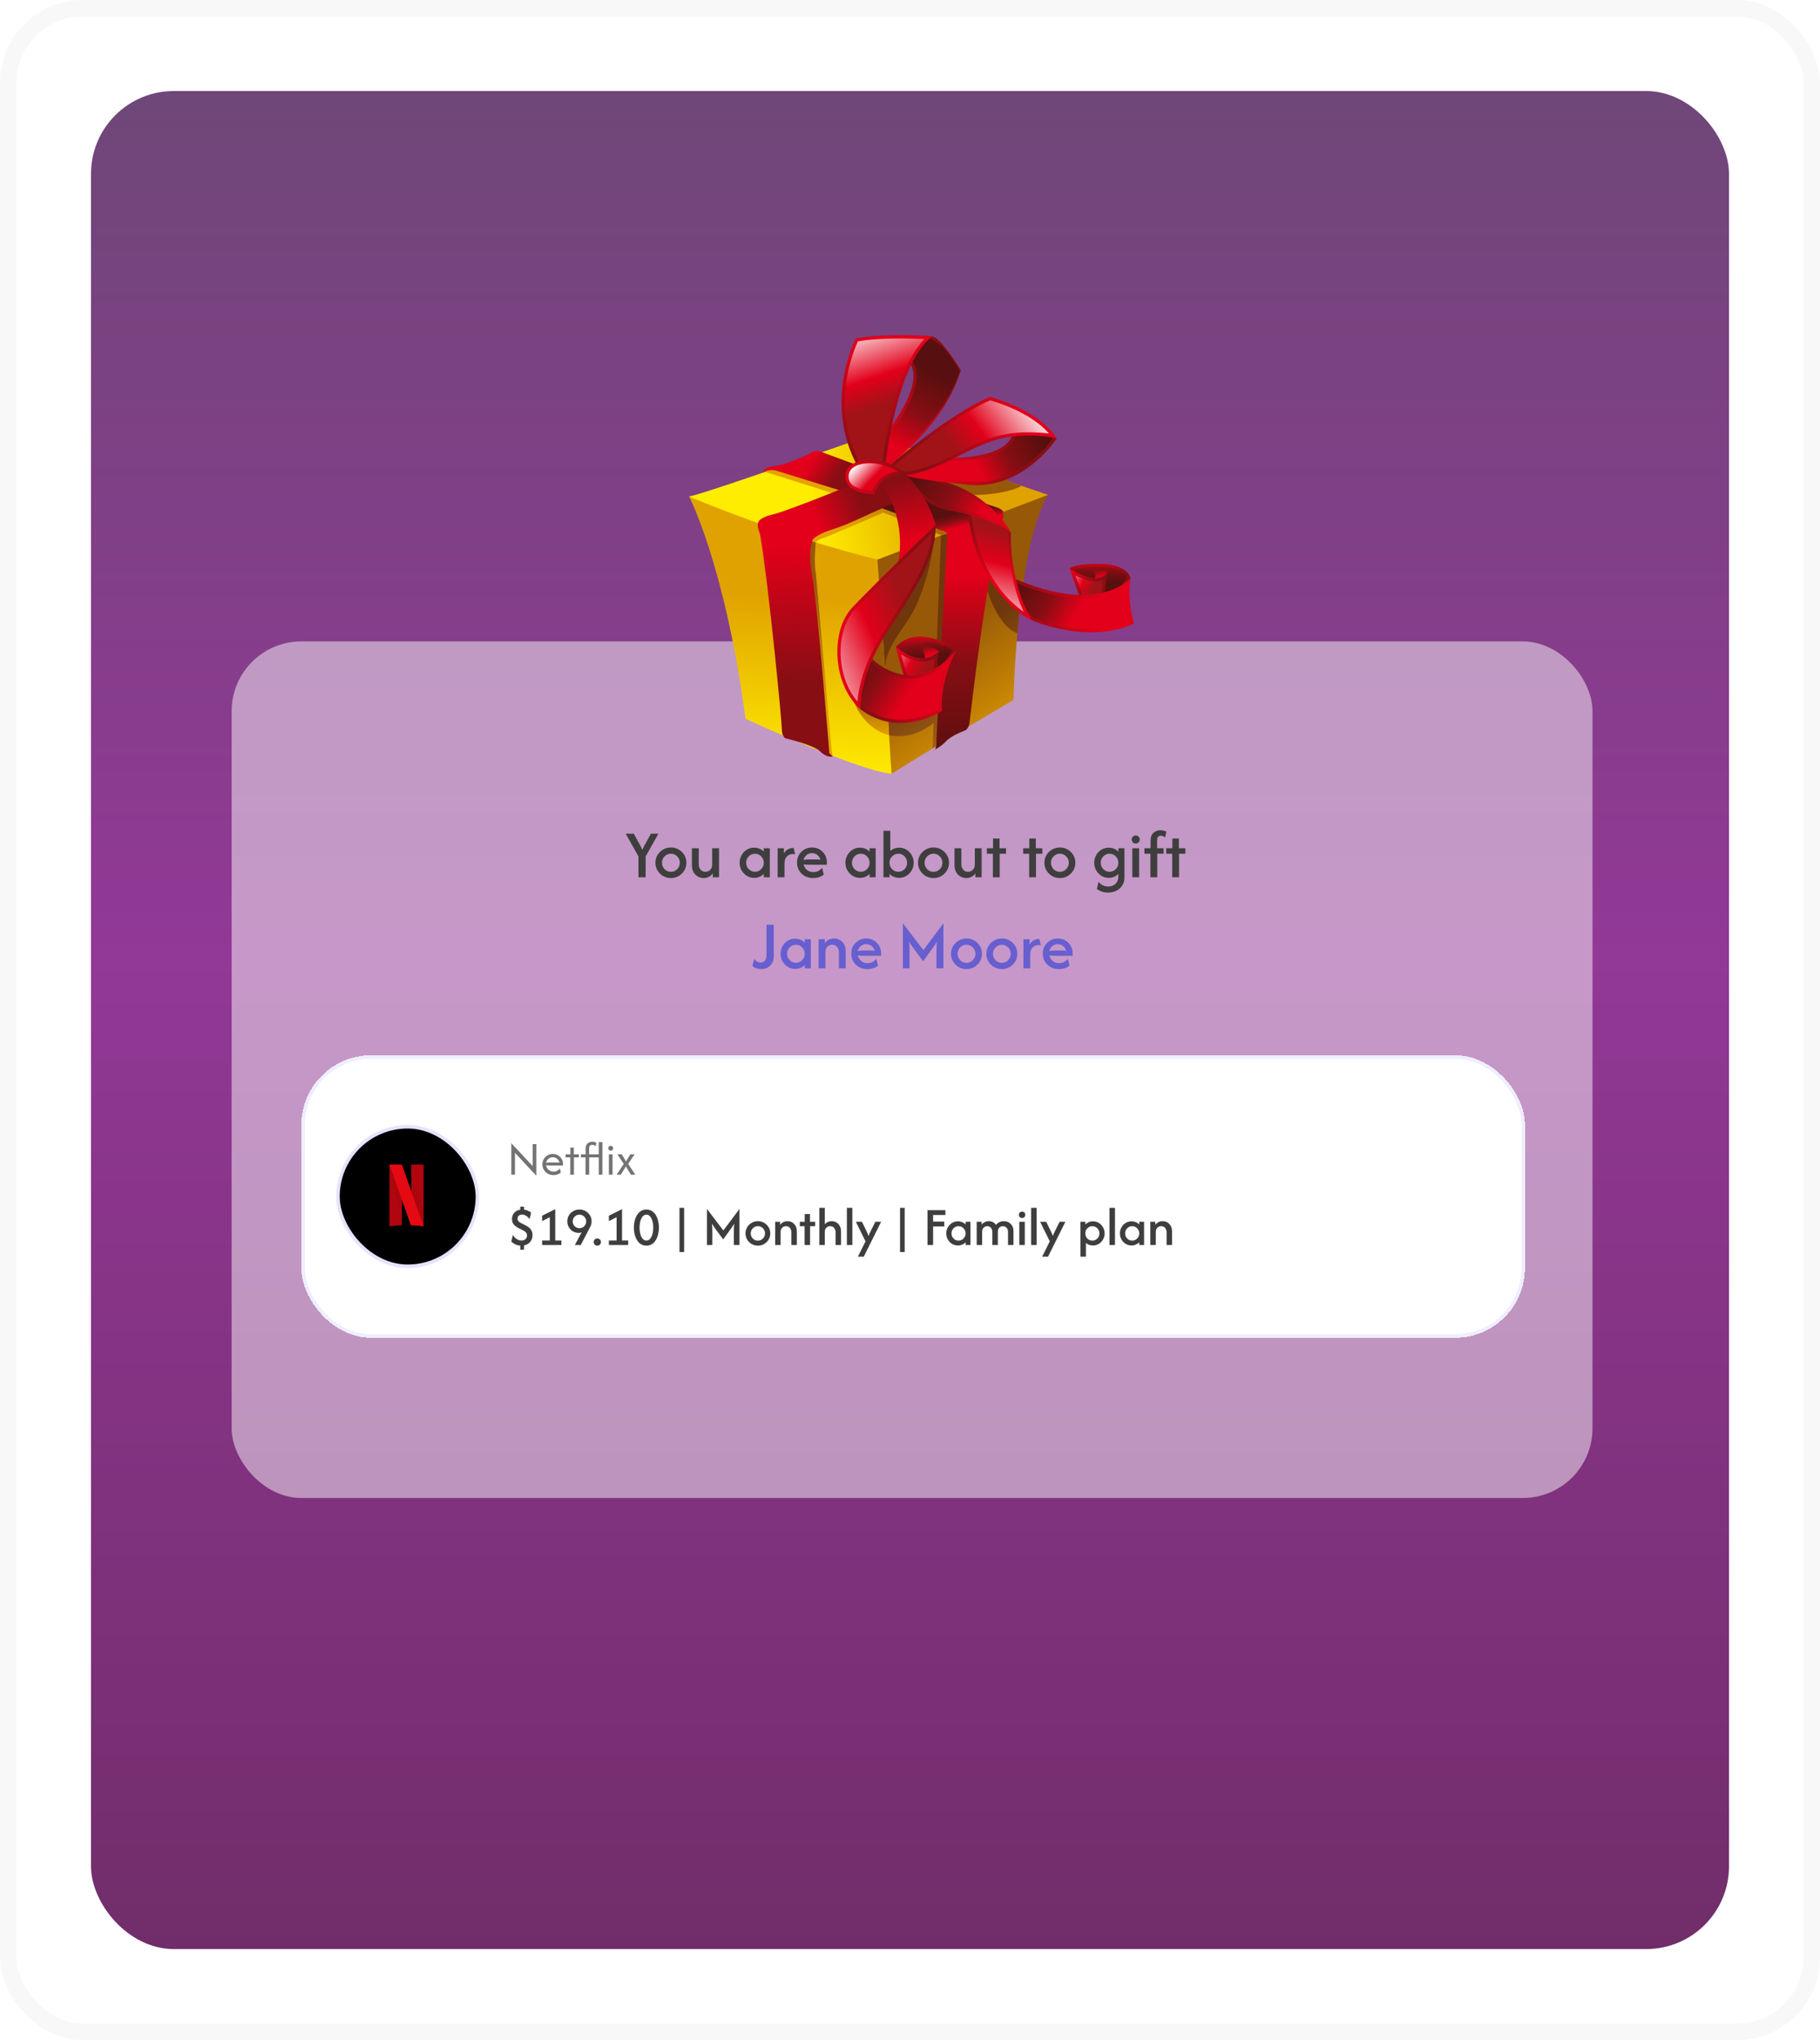 <svg width="440" height="493" viewBox="0 0 440 493" fill="none" xmlns="http://www.w3.org/2000/svg">
<rect x="2" y="2" width="436" height="489" rx="18" stroke="black" stroke-opacity="0.03" stroke-width="4"/>
<rect x="22" y="22" width="396" height="449" rx="20" fill="url(#paint0_linear_4186_13175)"/>
<rect x="56" y="155" width="329" height="207" rx="16.855" fill="white" fill-opacity="0.48"/>
<path d="M154.357 212V206.967L151.266 201.465H153.221L154.708 204.181C154.809 204.36 154.907 204.544 155 204.731C155.094 204.911 155.188 205.125 155.281 205.375C155.383 205.125 155.48 204.911 155.574 204.731C155.668 204.544 155.765 204.36 155.867 204.181L157.365 201.465H159.179L156.089 206.967V212H154.357ZM162.197 212.187C161.51 212.187 160.882 212.023 160.312 211.696C159.742 211.36 159.29 210.911 158.954 210.35C158.619 209.788 158.451 209.167 158.451 208.488C158.451 207.802 158.619 207.181 158.954 206.627C159.29 206.066 159.742 205.621 160.312 205.293C160.882 204.957 161.51 204.79 162.197 204.79C162.891 204.79 163.519 204.957 164.081 205.293C164.651 205.621 165.103 206.066 165.439 206.627C165.774 207.181 165.942 207.802 165.942 208.488C165.942 209.167 165.774 209.788 165.439 210.35C165.103 210.911 164.651 211.36 164.081 211.696C163.519 212.023 162.891 212.187 162.197 212.187ZM162.197 210.677C162.594 210.677 162.957 210.58 163.285 210.385C163.613 210.182 163.87 209.916 164.058 209.589C164.253 209.261 164.35 208.894 164.35 208.488C164.35 208.083 164.253 207.716 164.058 207.388C163.87 207.06 163.613 206.799 163.285 206.604C162.957 206.401 162.594 206.3 162.197 206.3C161.799 206.3 161.436 206.401 161.108 206.604C160.78 206.799 160.519 207.06 160.324 207.388C160.136 207.716 160.043 208.083 160.043 208.488C160.043 208.894 160.136 209.261 160.324 209.589C160.519 209.916 160.776 210.182 161.096 210.385C161.424 210.58 161.791 210.677 162.197 210.677ZM170.107 212.187C169.616 212.187 169.155 212.066 168.726 211.824C168.297 211.583 167.946 211.231 167.673 210.771C167.407 210.311 167.275 209.753 167.275 209.097V204.977H168.925V208.875C168.925 209.351 169.066 209.772 169.347 210.139C169.635 210.498 170.037 210.677 170.552 210.677C170.974 210.677 171.348 210.525 171.676 210.221C172.011 209.916 172.179 209.479 172.179 208.91V204.977H173.83V212H172.32V211.064C172.062 211.43 171.738 211.711 171.348 211.906C170.966 212.094 170.552 212.187 170.107 212.187ZM182.312 212.14C181.672 212.14 181.087 211.977 180.556 211.649C180.026 211.321 179.6 210.88 179.28 210.326C178.968 209.772 178.812 209.16 178.812 208.488C178.812 207.817 178.968 207.205 179.28 206.651C179.6 206.097 180.026 205.656 180.556 205.328C181.087 205 181.672 204.836 182.312 204.836C182.78 204.836 183.213 204.922 183.611 205.094C184.017 205.258 184.364 205.492 184.653 205.796V204.977H186.116V212H184.653V211.181C184.364 211.477 184.017 211.711 183.611 211.883C183.213 212.055 182.78 212.14 182.312 212.14ZM182.523 210.666C182.913 210.666 183.268 210.568 183.588 210.373C183.916 210.178 184.173 209.916 184.361 209.589C184.556 209.261 184.653 208.894 184.653 208.488C184.653 208.09 184.556 207.728 184.361 207.4C184.173 207.064 183.92 206.799 183.6 206.604C183.28 206.409 182.921 206.311 182.523 206.311C182.133 206.311 181.774 206.409 181.446 206.604C181.126 206.799 180.868 207.06 180.673 207.388C180.486 207.716 180.392 208.083 180.392 208.488C180.392 208.886 180.486 209.253 180.673 209.589C180.868 209.916 181.126 210.178 181.446 210.373C181.766 210.568 182.125 210.666 182.523 210.666ZM188.007 212V204.977H189.505V206.218C189.755 205.812 190.075 205.492 190.465 205.258C190.855 205.024 191.32 204.907 191.858 204.907L192.233 206.44C192.084 206.393 191.917 206.37 191.729 206.37C191.105 206.37 190.602 206.569 190.219 206.967C189.845 207.365 189.657 207.934 189.657 208.676V212H188.007ZM196.598 212.187C195.841 212.187 195.166 212.023 194.573 211.696C193.98 211.368 193.515 210.919 193.18 210.35C192.852 209.78 192.688 209.136 192.688 208.418C192.688 207.732 192.848 207.115 193.168 206.569C193.496 206.023 193.933 205.589 194.479 205.27C195.033 204.95 195.642 204.79 196.305 204.79C196.976 204.79 197.581 204.946 198.12 205.258C198.666 205.57 199.099 205.995 199.419 206.534C199.739 207.064 199.899 207.669 199.899 208.348V208.968H195.462C195.267 208.968 195.072 208.961 194.877 208.945C194.682 208.922 194.487 208.894 194.292 208.863C194.386 209.401 194.643 209.85 195.064 210.209C195.494 210.568 196.016 210.748 196.633 210.748C197.078 210.748 197.484 210.654 197.85 210.467C198.217 210.272 198.517 210.022 198.752 209.718L199.15 211.356C198.806 211.629 198.416 211.836 197.979 211.977C197.542 212.117 197.082 212.187 196.598 212.187ZM194.257 207.81C194.663 207.732 195.064 207.693 195.462 207.693H197.242C197.437 207.693 197.624 207.7 197.803 207.716C197.991 207.732 198.17 207.751 198.342 207.774C198.225 207.298 197.979 206.912 197.604 206.616C197.238 206.311 196.801 206.159 196.294 206.159C195.802 206.159 195.369 206.315 194.994 206.627C194.62 206.939 194.374 207.334 194.257 207.81ZM207.891 212.14C207.252 212.14 206.666 211.977 206.136 211.649C205.605 211.321 205.18 210.88 204.86 210.326C204.548 209.772 204.392 209.16 204.392 208.488C204.392 207.817 204.548 207.205 204.86 206.651C205.18 206.097 205.605 205.656 206.136 205.328C206.666 205 207.252 204.836 207.891 204.836C208.36 204.836 208.793 204.922 209.191 205.094C209.596 205.258 209.944 205.492 210.232 205.796V204.977H211.696V212H210.232V211.181C209.944 211.477 209.596 211.711 209.191 211.883C208.793 212.055 208.36 212.14 207.891 212.14ZM208.102 210.666C208.492 210.666 208.847 210.568 209.167 210.373C209.495 210.178 209.753 209.916 209.94 209.589C210.135 209.261 210.232 208.894 210.232 208.488C210.232 208.09 210.135 207.728 209.94 207.4C209.753 207.064 209.499 206.799 209.179 206.604C208.859 206.409 208.5 206.311 208.102 206.311C207.712 206.311 207.353 206.409 207.025 206.604C206.705 206.799 206.448 207.06 206.253 207.388C206.065 207.716 205.972 208.083 205.972 208.488C205.972 208.886 206.065 209.253 206.253 209.589C206.448 209.916 206.705 210.178 207.025 210.373C207.345 210.568 207.704 210.666 208.102 210.666ZM217.379 212.14C216.918 212.14 216.489 212.059 216.091 211.895C215.693 211.723 215.346 211.489 215.049 211.192V212H213.586V200.763H215.237V205.609C215.526 205.367 215.849 205.18 216.208 205.047C216.575 204.907 216.965 204.836 217.379 204.836C218.027 204.836 218.616 205 219.146 205.328C219.677 205.656 220.098 206.097 220.41 206.651C220.73 207.205 220.89 207.817 220.89 208.488C220.89 209.16 220.73 209.772 220.41 210.326C220.098 210.88 219.677 211.321 219.146 211.649C218.616 211.977 218.027 212.14 217.379 212.14ZM217.18 210.666C217.57 210.666 217.925 210.568 218.245 210.373C218.573 210.178 218.83 209.916 219.018 209.589C219.213 209.261 219.31 208.894 219.31 208.488C219.31 208.09 219.213 207.728 219.018 207.4C218.83 207.064 218.577 206.799 218.257 206.604C217.937 206.409 217.578 206.311 217.18 206.311C216.79 206.311 216.431 206.409 216.103 206.604C215.783 206.799 215.526 207.06 215.33 207.388C215.143 207.716 215.049 208.083 215.049 208.488C215.049 208.886 215.143 209.253 215.33 209.589C215.526 209.916 215.783 210.178 216.103 210.373C216.423 210.568 216.782 210.666 217.18 210.666ZM225.684 212.187C224.997 212.187 224.369 212.023 223.799 211.696C223.23 211.36 222.777 210.911 222.442 210.35C222.106 209.788 221.938 209.167 221.938 208.488C221.938 207.802 222.106 207.181 222.442 206.627C222.777 206.066 223.23 205.621 223.799 205.293C224.369 204.957 224.997 204.79 225.684 204.79C226.378 204.79 227.007 204.957 227.568 205.293C228.138 205.621 228.591 206.066 228.926 206.627C229.262 207.181 229.43 207.802 229.43 208.488C229.43 209.167 229.262 209.788 228.926 210.35C228.591 210.911 228.138 211.36 227.568 211.696C227.007 212.023 226.378 212.187 225.684 212.187ZM225.684 210.677C226.082 210.677 226.445 210.58 226.773 210.385C227.1 210.182 227.358 209.916 227.545 209.589C227.74 209.261 227.838 208.894 227.838 208.488C227.838 208.083 227.74 207.716 227.545 207.388C227.358 207.06 227.1 206.799 226.773 206.604C226.445 206.401 226.082 206.3 225.684 206.3C225.286 206.3 224.923 206.401 224.595 206.604C224.268 206.799 224.006 207.06 223.811 207.388C223.624 207.716 223.53 208.083 223.53 208.488C223.53 208.894 223.624 209.261 223.811 209.589C224.006 209.916 224.264 210.182 224.584 210.385C224.911 210.58 225.278 210.677 225.684 210.677ZM233.595 212.187C233.103 212.187 232.643 212.066 232.214 211.824C231.784 211.583 231.433 211.231 231.16 210.771C230.895 210.311 230.762 209.753 230.762 209.097V204.977H232.413V208.875C232.413 209.351 232.553 209.772 232.834 210.139C233.123 210.498 233.525 210.677 234.04 210.677C234.461 210.677 234.836 210.525 235.163 210.221C235.499 209.916 235.667 209.479 235.667 208.91V204.977H237.317V212H235.807V211.064C235.55 211.43 235.226 211.711 234.836 211.906C234.453 212.094 234.04 212.187 233.595 212.187ZM240.034 212V206.311H238.583V204.977H240.07V202.636H241.65V204.977H243.218V206.311H241.685V212H240.034ZM248.808 212V206.311H247.356V204.977H248.843V202.636H250.423V204.977H251.992V206.311H250.458V212H248.808ZM256.234 212.187C255.548 212.187 254.919 212.023 254.35 211.696C253.78 211.36 253.328 210.911 252.992 210.35C252.656 209.788 252.489 209.167 252.489 208.488C252.489 207.802 252.656 207.181 252.992 206.627C253.328 206.066 253.78 205.621 254.35 205.293C254.919 204.957 255.548 204.79 256.234 204.79C256.929 204.79 257.557 204.957 258.119 205.293C258.688 205.621 259.141 206.066 259.477 206.627C259.812 207.181 259.98 207.802 259.98 208.488C259.98 209.167 259.812 209.788 259.477 210.35C259.141 210.911 258.688 211.36 258.119 211.696C257.557 212.023 256.929 212.187 256.234 212.187ZM256.234 210.677C256.632 210.677 256.995 210.58 257.323 210.385C257.651 210.182 257.908 209.916 258.095 209.589C258.291 209.261 258.388 208.894 258.388 208.488C258.388 208.083 258.291 207.716 258.095 207.388C257.908 207.06 257.651 206.799 257.323 206.604C256.995 206.401 256.632 206.3 256.234 206.3C255.836 206.3 255.473 206.401 255.146 206.604C254.818 206.799 254.557 207.06 254.361 207.388C254.174 207.716 254.081 208.083 254.081 208.488C254.081 208.894 254.174 209.261 254.361 209.589C254.557 209.916 254.814 210.182 255.134 210.385C255.462 210.58 255.829 210.677 256.234 210.677ZM267.909 215.699C267.37 215.699 266.867 215.621 266.399 215.465C265.931 215.309 265.521 215.094 265.17 214.821L265.591 213.089C265.833 213.424 266.153 213.697 266.551 213.908C266.949 214.126 267.401 214.236 267.909 214.236C268.658 214.236 269.255 214.013 269.7 213.568C270.144 213.131 270.367 212.562 270.367 211.86V211.192C270.078 211.489 269.735 211.723 269.337 211.895C268.939 212.059 268.506 212.14 268.037 212.14C267.398 212.14 266.812 211.977 266.282 211.649C265.751 211.321 265.326 210.88 265.006 210.326C264.694 209.772 264.538 209.16 264.538 208.488C264.538 207.817 264.694 207.205 265.006 206.651C265.326 206.097 265.751 205.656 266.282 205.328C266.812 205 267.398 204.836 268.037 204.836C268.506 204.836 268.939 204.922 269.337 205.094C269.743 205.258 270.09 205.492 270.378 205.796V204.977H271.842V212.047C271.842 212.812 271.658 213.467 271.291 214.013C270.933 214.56 270.453 214.977 269.852 215.266C269.251 215.554 268.603 215.699 267.909 215.699ZM268.248 210.666C268.638 210.666 268.993 210.568 269.313 210.373C269.641 210.178 269.899 209.916 270.086 209.589C270.281 209.261 270.378 208.894 270.378 208.488C270.378 208.09 270.281 207.728 270.086 207.4C269.899 207.064 269.645 206.799 269.325 206.604C269.005 206.409 268.646 206.311 268.248 206.311C267.858 206.311 267.499 206.409 267.171 206.604C266.851 206.799 266.594 207.06 266.399 207.388C266.211 207.716 266.118 208.083 266.118 208.488C266.118 208.886 266.211 209.253 266.399 209.589C266.594 209.916 266.851 210.178 267.171 210.373C267.491 210.568 267.85 210.666 268.248 210.666ZM273.744 212V204.977H275.395V212H273.744ZM274.575 203.842C274.302 203.842 274.072 203.748 273.885 203.561C273.697 203.366 273.604 203.135 273.604 202.87C273.604 202.589 273.697 202.359 273.885 202.179C274.08 201.992 274.31 201.898 274.575 201.898C274.856 201.898 275.086 201.992 275.266 202.179C275.453 202.367 275.547 202.597 275.547 202.87C275.547 203.143 275.453 203.373 275.266 203.561C275.078 203.748 274.848 203.842 274.575 203.842ZM278.124 212V206.311H276.672V204.977H278.159V203.081C278.159 202.277 278.393 201.668 278.861 201.255C279.329 200.833 279.899 200.623 280.57 200.623C280.82 200.623 281.065 200.654 281.307 200.716C281.557 200.771 281.783 200.861 281.986 200.985L281.635 202.425C281.362 202.105 281.038 201.945 280.664 201.945C280.437 201.945 280.227 202.023 280.032 202.179C279.836 202.335 279.739 202.632 279.739 203.069V204.977H281.307V206.311H279.774V212H278.124ZM283.391 212V206.311H281.939V204.977H283.426V202.636H285.006V204.977H286.575V206.311H285.041V212H283.391Z" fill="#3E3E3E"/>
<path d="M184.021 234.187C183.631 234.187 183.245 234.125 182.862 234C182.48 233.883 182.156 233.688 181.891 233.415L182.359 231.729C182.531 231.995 182.745 232.209 183.003 232.373C183.268 232.529 183.565 232.607 183.892 232.607C184.283 232.607 184.614 232.474 184.887 232.209C185.168 231.944 185.309 231.487 185.309 230.84V223.465H187.065V230.968C187.065 231.71 186.92 232.318 186.631 232.794C186.351 233.27 185.976 233.622 185.508 233.848C185.047 234.074 184.552 234.187 184.021 234.187ZM192.213 234.14C191.573 234.14 190.988 233.977 190.457 233.649C189.927 233.321 189.501 232.88 189.181 232.326C188.869 231.772 188.713 231.16 188.713 230.488C188.713 229.817 188.869 229.205 189.181 228.651C189.501 228.097 189.927 227.656 190.457 227.328C190.988 227 191.573 226.836 192.213 226.836C192.681 226.836 193.114 226.922 193.512 227.094C193.918 227.258 194.265 227.492 194.554 227.796V226.977H196.017V234H194.554V233.181C194.265 233.477 193.918 233.711 193.512 233.883C193.114 234.055 192.681 234.14 192.213 234.14ZM192.424 232.666C192.814 232.666 193.169 232.568 193.489 232.373C193.817 232.178 194.074 231.916 194.261 231.589C194.456 231.261 194.554 230.894 194.554 230.488C194.554 230.09 194.456 229.728 194.261 229.4C194.074 229.064 193.821 228.799 193.501 228.604C193.181 228.409 192.822 228.311 192.424 228.311C192.034 228.311 191.675 228.409 191.347 228.604C191.027 228.799 190.769 229.06 190.574 229.388C190.387 229.716 190.293 230.083 190.293 230.488C190.293 230.886 190.387 231.253 190.574 231.589C190.769 231.916 191.027 232.178 191.347 232.373C191.667 232.568 192.026 232.666 192.424 232.666ZM197.908 234V226.977H199.406V227.925C199.664 227.558 199.984 227.277 200.366 227.082C200.756 226.887 201.178 226.79 201.63 226.79C202.13 226.79 202.594 226.911 203.023 227.153C203.452 227.394 203.799 227.746 204.065 228.206C204.33 228.666 204.463 229.224 204.463 229.88V234H202.812V230.102C202.812 229.634 202.668 229.217 202.379 228.85C202.098 228.483 201.7 228.3 201.185 228.3C200.764 228.3 200.385 228.448 200.05 228.744C199.722 229.041 199.558 229.482 199.558 230.067V234H197.908ZM209.708 234.187C208.952 234.187 208.277 234.023 207.684 233.696C207.09 233.368 206.626 232.919 206.291 232.35C205.963 231.78 205.799 231.136 205.799 230.418C205.799 229.732 205.959 229.115 206.279 228.569C206.607 228.023 207.044 227.589 207.59 227.27C208.144 226.95 208.753 226.79 209.416 226.79C210.087 226.79 210.692 226.946 211.23 227.258C211.776 227.57 212.209 227.995 212.529 228.534C212.849 229.064 213.009 229.669 213.009 230.348V230.968H208.573C208.378 230.968 208.183 230.961 207.988 230.945C207.793 230.922 207.598 230.894 207.403 230.863C207.496 231.401 207.754 231.85 208.175 232.209C208.604 232.568 209.127 232.748 209.744 232.748C210.188 232.748 210.594 232.654 210.961 232.467C211.328 232.272 211.628 232.022 211.862 231.718L212.26 233.356C211.917 233.629 211.527 233.836 211.09 233.977C210.653 234.117 210.192 234.187 209.708 234.187ZM207.367 229.81C207.773 229.732 208.175 229.693 208.573 229.693H210.352C210.547 229.693 210.735 229.7 210.914 229.716C211.101 229.732 211.281 229.751 211.453 229.774C211.335 229.298 211.09 228.912 210.715 228.616C210.348 228.311 209.911 228.159 209.404 228.159C208.913 228.159 208.479 228.315 208.105 228.627C207.73 228.939 207.485 229.334 207.367 229.81ZM218.275 234V223.114L223.226 229.599L228.084 223.114V234H226.398V230.055C226.398 229.728 226.402 229.361 226.41 228.955C226.418 228.549 226.449 228.089 226.504 227.574C226.262 227.987 226.027 228.35 225.801 228.662C225.575 228.975 225.368 229.259 225.181 229.517L223.179 232.291L221.119 229.517C220.932 229.267 220.721 228.979 220.487 228.651C220.253 228.323 220.019 227.956 219.785 227.55C219.839 228.081 219.871 228.549 219.878 228.955C219.886 229.353 219.89 229.72 219.89 230.055V234H218.275ZM233.659 234.187C232.972 234.187 232.344 234.023 231.774 233.696C231.205 233.36 230.752 232.911 230.417 232.35C230.081 231.788 229.913 231.167 229.913 230.488C229.913 229.802 230.081 229.181 230.417 228.627C230.752 228.066 231.205 227.621 231.774 227.293C232.344 226.957 232.972 226.79 233.659 226.79C234.353 226.79 234.982 226.957 235.544 227.293C236.113 227.621 236.566 228.066 236.901 228.627C237.237 229.181 237.405 229.802 237.405 230.488C237.405 231.167 237.237 231.788 236.901 232.35C236.566 232.911 236.113 233.36 235.544 233.696C234.982 234.023 234.353 234.187 233.659 234.187ZM233.659 232.677C234.057 232.677 234.42 232.58 234.748 232.385C235.075 232.182 235.333 231.916 235.52 231.589C235.715 231.261 235.813 230.894 235.813 230.488C235.813 230.083 235.715 229.716 235.52 229.388C235.333 229.06 235.075 228.799 234.748 228.604C234.42 228.401 234.057 228.3 233.659 228.3C233.261 228.3 232.898 228.401 232.57 228.604C232.243 228.799 231.981 229.06 231.786 229.388C231.599 229.716 231.505 230.083 231.505 230.488C231.505 230.894 231.599 231.261 231.786 231.589C231.981 231.916 232.239 232.182 232.559 232.385C232.886 232.58 233.253 232.677 233.659 232.677ZM242.202 234.187C241.515 234.187 240.887 234.023 240.317 233.696C239.748 233.36 239.295 232.911 238.96 232.35C238.624 231.788 238.456 231.167 238.456 230.488C238.456 229.802 238.624 229.181 238.96 228.627C239.295 228.066 239.748 227.621 240.317 227.293C240.887 226.957 241.515 226.79 242.202 226.79C242.896 226.79 243.525 226.957 244.086 227.293C244.656 227.621 245.109 228.066 245.444 228.627C245.78 229.181 245.948 229.802 245.948 230.488C245.948 231.167 245.78 231.788 245.444 232.35C245.109 232.911 244.656 233.36 244.086 233.696C243.525 234.023 242.896 234.187 242.202 234.187ZM242.202 232.677C242.6 232.677 242.963 232.58 243.29 232.385C243.618 232.182 243.876 231.916 244.063 231.589C244.258 231.261 244.356 230.894 244.356 230.488C244.356 230.083 244.258 229.716 244.063 229.388C243.876 229.06 243.618 228.799 243.29 228.604C242.963 228.401 242.6 228.3 242.202 228.3C241.804 228.3 241.441 228.401 241.113 228.604C240.786 228.799 240.524 229.06 240.329 229.388C240.142 229.716 240.048 230.083 240.048 230.488C240.048 230.894 240.142 231.261 240.329 231.589C240.524 231.916 240.782 232.182 241.102 232.385C241.429 232.58 241.796 232.677 242.202 232.677ZM247.421 234V226.977H248.919V228.218C249.169 227.812 249.488 227.492 249.879 227.258C250.269 227.024 250.733 226.907 251.272 226.907L251.646 228.44C251.498 228.393 251.33 228.37 251.143 228.37C250.519 228.37 250.015 228.569 249.633 228.967C249.258 229.365 249.071 229.934 249.071 230.676V234H247.421ZM256.011 234.187C255.254 234.187 254.579 234.023 253.986 233.696C253.393 233.368 252.929 232.919 252.593 232.35C252.266 231.78 252.102 231.136 252.102 230.418C252.102 229.732 252.262 229.115 252.582 228.569C252.91 228.023 253.347 227.589 253.893 227.27C254.447 226.95 255.055 226.79 255.719 226.79C256.39 226.79 256.995 226.946 257.533 227.258C258.079 227.57 258.512 227.995 258.832 228.534C259.152 229.064 259.312 229.669 259.312 230.348V230.968H254.876C254.681 230.968 254.486 230.961 254.291 230.945C254.096 230.922 253.901 230.894 253.705 230.863C253.799 231.401 254.057 231.85 254.478 232.209C254.907 232.568 255.43 232.748 256.046 232.748C256.491 232.748 256.897 232.654 257.264 232.467C257.631 232.272 257.931 232.022 258.165 231.718L258.563 233.356C258.22 233.629 257.83 233.836 257.393 233.977C256.956 234.117 256.495 234.187 256.011 234.187ZM253.67 229.81C254.076 229.732 254.478 229.693 254.876 229.693H256.655C256.85 229.693 257.038 229.7 257.217 229.716C257.404 229.732 257.584 229.751 257.755 229.774C257.638 229.298 257.393 228.912 257.018 228.616C256.651 228.311 256.214 228.159 255.707 228.159C255.215 228.159 254.782 228.315 254.408 228.627C254.033 228.939 253.787 229.334 253.67 229.81Z" fill="#675ED0"/>
<g filter="url(#filter0_d_4186_13175)">
<rect x="72.856" y="255.013" width="295.812" height="68.264" rx="16.855" fill="white" shape-rendering="crispEdges"/>
<rect x="73.277" y="255.434" width="294.969" height="67.421" rx="16.434" stroke="#EFEEFF" stroke-width="0.843" shape-rendering="crispEdges"/>
<rect x="81.705" y="272.29" width="33.711" height="33.711" rx="16.855" fill="black"/>
<rect x="81.705" y="272.29" width="33.711" height="33.711" rx="16.855" stroke="#E5E3FF" stroke-width="0.843"/>
<g clip-path="url(#clip0_4186_13175)">
<path d="M99.454 281.445L99.448 284.728L99.442 288.012L99.172 287.25L99.172 287.248L98.823 294.558C99.166 295.527 99.35 296.045 99.352 296.047C99.354 296.049 99.55 296.061 99.786 296.073C100.502 296.109 101.39 296.185 102.063 296.268C102.219 296.288 102.353 296.298 102.361 296.29C102.369 296.283 102.374 292.94 102.371 288.861L102.366 281.445H99.454ZM94.186 281.435V288.859C94.186 292.942 94.191 296.287 94.195 296.291C94.2 296.296 94.453 296.272 94.757 296.238C95.061 296.204 95.482 296.162 95.692 296.144C96.013 296.117 96.973 296.055 97.084 296.055C97.116 296.054 97.118 295.888 97.123 292.91L97.128 289.766L97.36 290.423L97.442 290.655L97.791 283.347L97.671 283.008C97.492 282.502 97.313 281.995 97.134 281.489L97.114 281.435H94.186Z" fill="#B1060F"/>
<path d="M94.186 281.435V285.602L97.122 293.389C97.122 293.211 97.123 293.114 97.123 292.91L97.128 289.766L97.36 290.423C98.653 294.081 99.348 296.043 99.352 296.047C99.354 296.049 99.55 296.061 99.786 296.073C100.502 296.109 101.39 296.185 102.063 296.268C102.219 296.288 102.353 296.298 102.361 296.29C102.367 296.285 102.37 294.646 102.371 292.334L99.449 283.933L99.448 284.728L99.442 288.012L99.172 287.25C98.908 286.505 98.732 286.007 97.671 283.008C97.492 282.502 97.313 281.995 97.134 281.489L97.114 281.435H94.186Z" fill="url(#paint1_radial_4186_13175)"/>
<path d="M94.186 281.435L97.128 289.77V289.766L97.36 290.423C98.653 294.081 99.347 296.043 99.352 296.047C99.354 296.049 99.55 296.061 99.786 296.073C100.502 296.109 101.39 296.185 102.063 296.268C102.218 296.288 102.351 296.297 102.361 296.29L99.442 288.01V288.012L99.172 287.25C98.908 286.505 98.732 286.007 97.671 283.008C97.386 282.202 97.144 281.518 97.133 281.489L97.114 281.435H94.186Z" fill="#E50914"/>
<path d="M99.454 281.445L99.448 284.728L99.442 288.012L99.172 287.25L99.172 287.248L98.823 294.558C99.166 295.527 99.35 296.045 99.352 296.047C99.354 296.049 99.55 296.061 99.786 296.073C100.502 296.109 101.39 296.185 102.063 296.268C102.219 296.288 102.353 296.298 102.361 296.29C102.369 296.283 102.374 292.94 102.371 288.861L102.366 281.445H99.454ZM94.186 281.435V288.859C94.186 292.942 94.191 296.287 94.195 296.291C94.2 296.296 94.453 296.272 94.757 296.238C95.061 296.204 95.482 296.162 95.692 296.144C96.013 296.117 96.973 296.055 97.084 296.055C97.116 296.054 97.118 295.888 97.123 292.91L97.128 289.766L97.36 290.423L97.442 290.655L97.791 283.347L97.671 283.008C97.492 282.502 97.313 281.995 97.134 281.489L97.114 281.435H94.186Z" fill="#B1060F"/>
<path d="M94.186 281.435V285.602L97.122 293.389C97.122 293.211 97.123 293.114 97.123 292.91L97.128 289.766L97.36 290.423C98.653 294.081 99.348 296.043 99.352 296.047C99.354 296.049 99.55 296.061 99.786 296.073C100.502 296.109 101.39 296.185 102.063 296.268C102.219 296.288 102.353 296.298 102.361 296.29C102.367 296.285 102.37 294.646 102.371 292.334L99.449 283.933L99.448 284.728L99.442 288.012L99.172 287.25C98.908 286.505 98.732 286.007 97.671 283.008C97.492 282.502 97.313 281.995 97.134 281.489L97.114 281.435H94.186Z" fill="url(#paint2_radial_4186_13175)"/>
<path d="M94.186 281.435L97.128 289.77V289.766L97.36 290.423C98.653 294.081 99.347 296.043 99.352 296.047C99.354 296.049 99.55 296.061 99.786 296.073C100.502 296.109 101.39 296.185 102.063 296.268C102.218 296.288 102.351 296.297 102.361 296.29L99.442 288.01V288.012L99.172 287.25C98.908 286.505 98.732 286.007 97.671 283.008C97.386 282.202 97.144 281.518 97.133 281.489L97.114 281.435H94.186Z" fill="#E50914"/>
</g>
<path d="M129.658 284.114L124.496 278.583V283.868H123.611V276.248L128.773 281.779V276.494H129.658V284.114ZM133.821 283.966C133.307 283.966 132.846 283.852 132.436 283.622C132.032 283.393 131.712 283.082 131.477 282.688C131.248 282.29 131.133 281.847 131.133 281.361C131.133 280.897 131.245 280.476 131.469 280.099C131.693 279.717 131.994 279.414 132.37 279.19C132.753 278.966 133.173 278.854 133.632 278.854C134.086 278.854 134.501 278.963 134.878 279.181C135.255 279.394 135.555 279.684 135.779 280.05C136.003 280.416 136.115 280.831 136.115 281.295V281.656H132.903C132.761 281.656 132.616 281.65 132.469 281.64C132.321 281.629 132.177 281.612 132.034 281.59C132.095 282.027 132.291 282.393 132.624 282.688C132.963 282.983 133.365 283.131 133.829 283.131C134.14 283.131 134.43 283.06 134.697 282.918C134.965 282.776 135.181 282.587 135.345 282.352L135.591 283.36C135.356 283.551 135.085 283.702 134.779 283.811C134.479 283.915 134.159 283.966 133.821 283.966ZM132.01 280.992C132.305 280.943 132.603 280.918 132.903 280.918H134.534C134.654 280.918 134.771 280.924 134.886 280.935C135.006 280.94 135.126 280.949 135.246 280.959C135.17 280.577 134.979 280.263 134.673 280.017C134.367 279.766 134.02 279.64 133.632 279.64C133.233 279.64 132.884 279.774 132.583 280.042C132.283 280.304 132.092 280.621 132.01 280.992ZM137.87 283.868V279.689H136.755V278.952H137.894V277.313H138.73V278.952H139.951V279.689H138.755V283.868H137.87ZM141.557 283.868V279.689H140.442V278.952H141.581V277.543C141.581 277.007 141.74 276.6 142.057 276.322C142.373 276.043 142.75 275.904 143.187 275.904C143.351 275.904 143.518 275.923 143.687 275.961C143.862 276 144.026 276.065 144.179 276.158L143.966 277.018C143.736 276.767 143.469 276.641 143.163 276.641C142.977 276.641 142.805 276.704 142.646 276.83C142.494 276.956 142.417 277.199 142.417 277.559V278.952H144.752V276.002H145.637V283.868H144.752V279.689H142.442V283.868H141.557ZM147.205 283.868V278.952H148.09V283.868H147.205ZM147.648 278.067C147.484 278.067 147.344 278.01 147.23 277.895C147.115 277.78 147.058 277.641 147.058 277.477C147.058 277.308 147.115 277.169 147.23 277.059C147.344 276.945 147.484 276.887 147.648 276.887C147.817 276.887 147.956 276.945 148.065 277.059C148.18 277.169 148.238 277.308 148.238 277.477C148.238 277.641 148.18 277.78 148.065 277.895C147.956 278.01 147.817 278.067 147.648 278.067ZM149.069 283.868L150.798 281.263L149.258 278.952H150.29L150.766 279.706C150.869 279.864 150.97 280.031 151.069 280.206C151.172 280.375 151.263 280.55 151.339 280.73C151.421 280.55 151.511 280.375 151.609 280.206C151.713 280.036 151.817 279.87 151.921 279.706L152.388 278.952H153.404L151.863 281.263L153.592 283.868H152.544L151.872 282.795C151.773 282.636 151.675 282.478 151.577 282.32C151.478 282.156 151.391 281.986 151.315 281.812C151.238 281.986 151.151 282.156 151.052 282.32C150.954 282.478 150.856 282.636 150.757 282.795L150.085 283.868H149.069Z" fill="#737373"/>
<path d="M125.782 301.992V301.009C125.326 300.977 124.908 300.868 124.527 300.681C124.152 300.494 123.846 300.272 123.609 300.016L124.002 298.433C124.196 298.796 124.48 299.111 124.855 299.379C125.229 299.648 125.644 299.782 126.1 299.782C126.487 299.782 126.802 299.666 127.046 299.435C127.289 299.198 127.411 298.911 127.411 298.574C127.411 298.312 127.349 298.096 127.224 297.928C127.105 297.759 126.965 297.625 126.802 297.525C126.64 297.419 126.506 297.341 126.4 297.291L125.388 296.785C125.164 296.667 124.926 296.52 124.677 296.345C124.427 296.171 124.215 295.943 124.04 295.662C123.865 295.375 123.778 295.012 123.778 294.575C123.778 293.982 123.959 293.483 124.321 293.077C124.683 292.665 125.17 292.416 125.782 292.328V291.598H126.681V292.319C127.055 292.362 127.389 292.456 127.683 292.6C127.976 292.737 128.216 292.881 128.404 293.03L128.029 294.594C127.829 294.301 127.564 294.048 127.233 293.836C126.908 293.617 126.565 293.508 126.203 293.508C125.86 293.508 125.591 293.605 125.398 293.798C125.204 293.986 125.107 294.217 125.107 294.491C125.107 294.685 125.151 294.85 125.239 294.988C125.332 295.125 125.445 295.24 125.576 295.334C125.713 295.421 125.847 295.499 125.978 295.568L127.008 296.083C127.152 296.152 127.32 296.249 127.514 296.373C127.714 296.492 127.907 296.645 128.095 296.832C128.282 297.02 128.435 297.247 128.553 297.516C128.678 297.784 128.741 298.106 128.741 298.48C128.741 299.105 128.553 299.645 128.179 300.1C127.811 300.55 127.311 300.837 126.681 300.962V301.992H125.782ZM131.059 300.868V299.773H132.922V294.145L131.059 295.091V293.789L134.233 292.197V299.773H135.722V300.868H131.059ZM138.976 300.868L140.634 297.759C140.521 297.828 140.403 297.875 140.278 297.9C140.159 297.925 140.041 297.937 139.922 297.937C139.41 297.937 138.945 297.815 138.527 297.572C138.108 297.322 137.774 296.988 137.525 296.57C137.275 296.146 137.15 295.671 137.15 295.147C137.15 294.604 137.281 294.117 137.544 293.686C137.806 293.255 138.158 292.915 138.602 292.665C139.051 292.416 139.544 292.291 140.081 292.291C140.631 292.291 141.127 292.416 141.57 292.665C142.013 292.915 142.366 293.255 142.628 293.686C142.89 294.11 143.022 294.591 143.022 295.128C143.022 295.378 142.99 295.618 142.928 295.849C142.865 296.08 142.778 296.305 142.666 296.523L140.4 300.868H138.976ZM140.091 296.795C140.39 296.795 140.662 296.723 140.905 296.579C141.155 296.43 141.352 296.23 141.495 295.98C141.645 295.73 141.72 295.456 141.72 295.156C141.72 294.856 141.645 294.585 141.495 294.341C141.352 294.092 141.155 293.895 140.905 293.751C140.662 293.602 140.39 293.527 140.091 293.527C139.785 293.527 139.507 293.602 139.257 293.751C139.014 293.895 138.817 294.092 138.667 294.341C138.524 294.585 138.452 294.86 138.452 295.165C138.452 295.459 138.524 295.73 138.667 295.98C138.817 296.23 139.014 296.43 139.257 296.579C139.507 296.723 139.785 296.795 140.091 296.795ZM144.399 301.018C144.155 301.018 143.949 300.934 143.781 300.765C143.612 300.597 143.528 300.391 143.528 300.147C143.528 299.897 143.612 299.691 143.781 299.529C143.949 299.361 144.155 299.276 144.399 299.276C144.655 299.276 144.864 299.361 145.026 299.529C145.195 299.698 145.279 299.904 145.279 300.147C145.279 300.391 145.195 300.597 145.026 300.765C144.864 300.934 144.655 301.018 144.399 301.018ZM147.203 300.868V299.773H149.066V294.145L147.203 295.091V293.789L150.377 292.197V299.773H151.866V300.868H147.203ZM156.272 301.018C155.754 301.018 155.305 300.893 154.924 300.643C154.543 300.394 154.228 300.06 153.978 299.641C153.728 299.217 153.541 298.746 153.416 298.227C153.298 297.709 153.238 297.185 153.238 296.654C153.238 296.124 153.298 295.599 153.416 295.081C153.541 294.563 153.728 294.095 153.978 293.677C154.228 293.252 154.543 292.915 154.924 292.665C155.305 292.416 155.754 292.291 156.272 292.291C156.79 292.291 157.24 292.416 157.621 292.665C158.002 292.915 158.317 293.252 158.566 293.677C158.816 294.095 159 294.563 159.119 295.081C159.244 295.599 159.306 296.124 159.306 296.654C159.306 297.185 159.244 297.709 159.119 298.227C159 298.746 158.816 299.217 158.566 299.641C158.317 300.06 158.002 300.394 157.621 300.643C157.24 300.893 156.79 301.018 156.272 301.018ZM156.272 299.782C156.566 299.782 156.819 299.688 157.031 299.501C157.243 299.314 157.415 299.067 157.546 298.761C157.677 298.449 157.774 298.109 157.836 297.741C157.899 297.372 157.93 297.01 157.93 296.654C157.93 296.292 157.899 295.93 157.836 295.568C157.774 295.2 157.677 294.863 157.546 294.557C157.415 294.245 157.243 293.995 157.031 293.808C156.819 293.62 156.566 293.527 156.272 293.527C155.979 293.527 155.726 293.62 155.514 293.808C155.302 293.995 155.13 294.245 154.999 294.557C154.868 294.863 154.771 295.2 154.708 295.568C154.646 295.93 154.615 296.292 154.615 296.654C154.615 297.01 154.646 297.372 154.708 297.741C154.771 298.109 154.868 298.449 154.999 298.761C155.13 299.067 155.302 299.314 155.514 299.501C155.726 299.688 155.979 299.782 156.272 299.782ZM164.27 302.554V291.879H165.393V302.554H164.27ZM170.919 300.868V292.16L174.88 297.347L178.766 292.16V300.868H177.418V297.712C177.418 297.45 177.421 297.157 177.427 296.832C177.433 296.508 177.458 296.139 177.502 295.727C177.308 296.058 177.121 296.348 176.94 296.598C176.759 296.848 176.594 297.076 176.444 297.282L174.842 299.501L173.194 297.282C173.045 297.082 172.876 296.851 172.689 296.589C172.501 296.327 172.314 296.033 172.127 295.709C172.171 296.133 172.196 296.508 172.202 296.832C172.208 297.151 172.211 297.444 172.211 297.712V300.868H170.919ZM183.226 301.018C182.677 301.018 182.174 300.887 181.719 300.625C181.263 300.356 180.901 299.997 180.632 299.548C180.364 299.098 180.23 298.602 180.23 298.059C180.23 297.51 180.364 297.013 180.632 296.57C180.901 296.121 181.263 295.765 181.719 295.503C182.174 295.234 182.677 295.1 183.226 295.1C183.782 295.1 184.284 295.234 184.734 295.503C185.19 295.765 185.552 296.121 185.82 296.57C186.089 297.013 186.223 297.51 186.223 298.059C186.223 298.602 186.089 299.098 185.82 299.548C185.552 299.997 185.19 300.356 184.734 300.625C184.284 300.887 183.782 301.018 183.226 301.018ZM183.226 299.81C183.545 299.81 183.835 299.732 184.097 299.576C184.359 299.414 184.565 299.201 184.715 298.939C184.871 298.677 184.949 298.384 184.949 298.059C184.949 297.734 184.871 297.441 184.715 297.179C184.565 296.917 184.359 296.707 184.097 296.551C183.835 296.389 183.545 296.308 183.226 296.308C182.908 296.308 182.618 296.389 182.355 296.551C182.093 296.707 181.884 296.917 181.728 297.179C181.578 297.441 181.503 297.734 181.503 298.059C181.503 298.384 181.578 298.677 181.728 298.939C181.884 299.201 182.09 299.414 182.346 299.576C182.608 299.732 182.902 299.81 183.226 299.81ZM187.401 300.868V295.25H188.6V296.008C188.806 295.715 189.062 295.49 189.368 295.334C189.68 295.178 190.017 295.1 190.379 295.1C190.778 295.1 191.15 295.197 191.493 295.39C191.837 295.584 192.114 295.865 192.327 296.233C192.539 296.601 192.645 297.048 192.645 297.572V300.868H191.325V297.75C191.325 297.375 191.209 297.041 190.978 296.748C190.754 296.455 190.435 296.308 190.023 296.308C189.686 296.308 189.383 296.426 189.115 296.664C188.853 296.901 188.721 297.254 188.721 297.722V300.868H187.401ZM194.522 300.868V296.317H193.361V295.25H194.55V293.377H195.815V295.25H197.069V296.317H195.843V300.868H194.522ZM198.081 300.868V291.879H199.401V295.858C199.607 295.609 199.854 295.421 200.141 295.297C200.428 295.165 200.734 295.1 201.058 295.1C201.458 295.1 201.829 295.197 202.173 295.39C202.516 295.584 202.794 295.865 203.006 296.233C203.218 296.601 203.325 297.048 203.325 297.572V300.868H202.004V297.75C202.004 297.375 201.889 297.041 201.658 296.748C201.433 296.455 201.115 296.308 200.703 296.308C200.365 296.308 200.063 296.426 199.794 296.664C199.532 296.901 199.401 297.254 199.401 297.722V300.868H198.081ZM204.74 300.868V291.879H206.06V300.868H204.74ZM207.401 303.677L209.246 299.979L206.914 295.25H208.384L209.48 297.497C209.58 297.697 209.67 297.89 209.751 298.078C209.832 298.259 209.91 298.458 209.985 298.677C210.06 298.458 210.138 298.259 210.219 298.078C210.307 297.89 210.4 297.697 210.5 297.497L211.615 295.25H213.019L208.824 303.677H207.401ZM217.588 302.554V291.879H218.712V302.554H217.588ZM224.237 300.868V292.44H228.563V293.62H225.586V295.194H228.282V296.373H225.586V300.868H224.237ZM231.568 300.981C231.056 300.981 230.588 300.849 230.163 300.587C229.739 300.325 229.398 299.972 229.142 299.529C228.893 299.086 228.768 298.596 228.768 298.059C228.768 297.522 228.893 297.032 229.142 296.589C229.398 296.146 229.739 295.793 230.163 295.531C230.588 295.268 231.056 295.137 231.568 295.137C231.942 295.137 232.289 295.206 232.607 295.343C232.932 295.474 233.21 295.662 233.441 295.905V295.25H234.611V300.868H233.441V300.213C233.21 300.45 232.932 300.637 232.607 300.775C232.289 300.912 231.942 300.981 231.568 300.981ZM231.736 299.801C232.048 299.801 232.333 299.723 232.588 299.567C232.851 299.41 233.057 299.201 233.207 298.939C233.363 298.677 233.441 298.384 233.441 298.059C233.441 297.741 233.363 297.45 233.207 297.188C233.057 296.92 232.854 296.707 232.598 296.551C232.342 296.395 232.055 296.317 231.736 296.317C231.424 296.317 231.137 296.395 230.875 296.551C230.619 296.707 230.413 296.917 230.257 297.179C230.107 297.441 230.032 297.734 230.032 298.059C230.032 298.377 230.107 298.671 230.257 298.939C230.413 299.201 230.619 299.41 230.875 299.567C231.131 299.723 231.418 299.801 231.736 299.801ZM236.124 300.868V295.25H237.322V295.961C237.528 295.674 237.784 295.459 238.09 295.315C238.396 295.172 238.718 295.1 239.055 295.1C239.411 295.1 239.738 295.178 240.038 295.334C240.344 295.49 240.597 295.715 240.796 296.008C241.015 295.709 241.29 295.484 241.62 295.334C241.958 295.178 242.32 295.1 242.707 295.1C243.119 295.1 243.499 295.197 243.849 295.39C244.199 295.577 244.48 295.849 244.692 296.205C244.91 296.561 245.02 296.988 245.02 297.488V300.868H243.699V297.666C243.699 297.26 243.581 296.935 243.343 296.692C243.112 296.442 242.819 296.317 242.463 296.317C242.257 296.317 242.057 296.364 241.864 296.458C241.677 296.551 241.524 296.698 241.405 296.898C241.293 297.091 241.237 297.341 241.237 297.647V300.868H239.907V297.666C239.907 297.391 239.851 297.154 239.738 296.954C239.632 296.748 239.485 296.589 239.298 296.476C239.111 296.364 238.905 296.308 238.68 296.308C238.48 296.308 238.284 296.358 238.09 296.458C237.903 296.551 237.747 296.695 237.622 296.888C237.503 297.082 237.444 297.335 237.444 297.647V300.868H236.124ZM246.431 300.868V295.25H247.751V300.868H246.431ZM247.096 294.341C246.877 294.341 246.693 294.266 246.543 294.117C246.393 293.961 246.318 293.776 246.318 293.564C246.318 293.339 246.393 293.155 246.543 293.012C246.699 292.862 246.883 292.787 247.096 292.787C247.32 292.787 247.504 292.862 247.648 293.012C247.798 293.162 247.873 293.346 247.873 293.564C247.873 293.783 247.798 293.967 247.648 294.117C247.498 294.266 247.314 294.341 247.096 294.341ZM249.288 300.868V291.879H250.609V300.868H249.288ZM251.949 303.677L253.794 299.979L251.462 295.25H252.932L254.028 297.497C254.128 297.697 254.218 297.89 254.299 298.078C254.381 298.259 254.459 298.458 254.534 298.677C254.608 298.458 254.686 298.259 254.768 298.078C254.855 297.89 254.949 297.697 255.049 297.497L256.163 295.25H257.567L253.372 303.677H251.949ZM261.209 303.677V295.25H262.38V295.896C262.617 295.659 262.895 295.474 263.213 295.343C263.532 295.206 263.875 295.137 264.243 295.137C264.761 295.137 265.233 295.268 265.657 295.531C266.082 295.793 266.419 296.146 266.669 296.589C266.924 297.032 267.052 297.522 267.052 298.059C267.052 298.596 266.924 299.086 266.669 299.529C266.419 299.972 266.082 300.325 265.657 300.587C265.233 300.849 264.761 300.981 264.243 300.981C263.912 300.981 263.6 300.927 263.307 300.821C263.02 300.709 262.761 300.556 262.53 300.363V303.677H261.209ZM264.084 299.801C264.396 299.801 264.68 299.723 264.936 299.567C265.198 299.41 265.404 299.201 265.554 298.939C265.71 298.677 265.788 298.384 265.788 298.059C265.788 297.741 265.71 297.45 265.554 297.188C265.404 296.92 265.201 296.707 264.946 296.551C264.69 296.395 264.402 296.317 264.084 296.317C263.772 296.317 263.485 296.395 263.223 296.551C262.967 296.707 262.761 296.917 262.604 297.179C262.455 297.441 262.38 297.734 262.38 298.059C262.38 298.377 262.455 298.671 262.604 298.939C262.761 299.201 262.967 299.41 263.223 299.567C263.478 299.723 263.766 299.801 264.084 299.801ZM268.237 300.868V291.879H269.558V300.868H268.237ZM273.548 300.981C273.036 300.981 272.568 300.849 272.144 300.587C271.719 300.325 271.379 299.972 271.123 299.529C270.873 299.086 270.748 298.596 270.748 298.059C270.748 297.522 270.873 297.032 271.123 296.589C271.379 296.146 271.719 295.793 272.144 295.531C272.568 295.268 273.036 295.137 273.548 295.137C273.923 295.137 274.269 295.206 274.588 295.343C274.912 295.474 275.19 295.662 275.421 295.905V295.25H276.592V300.868H275.421V300.213C275.19 300.45 274.912 300.637 274.588 300.775C274.269 300.912 273.923 300.981 273.548 300.981ZM273.717 299.801C274.029 299.801 274.313 299.723 274.569 299.567C274.831 299.41 275.037 299.201 275.187 298.939C275.343 298.677 275.421 298.384 275.421 298.059C275.421 297.741 275.343 297.45 275.187 297.188C275.037 296.92 274.834 296.707 274.578 296.551C274.322 296.395 274.035 296.317 273.717 296.317C273.405 296.317 273.117 296.395 272.855 296.551C272.599 296.707 272.393 296.917 272.237 297.179C272.087 297.441 272.012 297.734 272.012 298.059C272.012 298.377 272.087 298.671 272.237 298.939C272.393 299.201 272.599 299.41 272.855 299.567C273.111 299.723 273.398 299.801 273.717 299.801ZM278.104 300.868V295.25H279.303V296.008C279.509 295.715 279.765 295.49 280.071 295.334C280.383 295.178 280.72 295.1 281.082 295.1C281.481 295.1 281.853 295.197 282.196 295.39C282.54 295.584 282.817 295.865 283.03 296.233C283.242 296.601 283.348 297.048 283.348 297.572V300.868H282.028V297.75C282.028 297.375 281.912 297.041 281.681 296.748C281.456 296.455 281.138 296.308 280.726 296.308C280.389 296.308 280.086 296.426 279.818 296.664C279.556 296.901 279.424 297.254 279.424 297.722V300.868H278.104Z" fill="#3E3E3E"/>
</g>
<path d="M215.535 187.001C215.535 187.001 231.105 177.244 245.014 169.147C245.014 169.147 245.754 132.514 253.377 119.586L227.678 122.109L205.363 129.911L202.041 146.934L199.301 167.643L215.535 187.001Z" fill="url(#paint3_linear_4186_13175)"/>
<path d="M221.328 146.672C223.276 142.526 224.605 137.68 225.428 133.181C225.622 132.117 225.701 131.013 225.994 129.969C225.994 129.969 218.082 141.409 217.621 141.87C217.159 142.331 212.545 147.406 211.992 147.96C211.438 148.514 208.136 153.815 208.136 154.993C208.136 156.172 208.209 161.155 208.209 161.709L213.913 161.469C214.321 155.594 218.977 151.676 221.328 146.672ZM227.494 129.321L225.938 169.255C223.592 169.193 216.254 168.998 215.867 168.998C215.406 168.998 211.9 170.567 211.9 170.567L214.945 177.671C214.945 177.671 220.452 179.142 225.728 174.64L225.487 180.847L226.314 180.341L227.703 179.492L230.63 173.98C230.63 173.98 231.276 161.893 231.738 159.863C232.199 157.833 232.66 137.903 232.66 137.903L230.209 128.807L227.494 129.321ZM246.117 144.427C245.487 144.427 242.165 139.84 241.611 138.271C241.057 136.703 240.319 134.581 239.489 134.581C238.658 134.581 236.352 135.965 236.352 135.965L238.733 142.805C238.733 142.805 241.242 151.333 245.963 153.045L246.458 148.088C246.458 148.088 246.747 144.427 246.117 144.427Z" fill="url(#paint4_linear_4186_13175)"/>
<path d="M212.131 135.226L205.85 127.212C205.85 127.212 188.131 120.153 186.47 120.153C184.809 120.153 167.163 120.153 167.163 120.153L166.595 120.001C166.595 120.001 175.26 136.554 180.242 173.714C180.242 173.714 207.23 186.17 215.534 187.001C215.534 187.001 213.356 151.806 212.131 135.226Z" fill="url(#paint5_linear_4186_13175)"/>
<path d="M197.229 130.982C197.229 130.982 196.676 136.056 197.229 138.455L201.013 180.716L201.29 182.746L199.536 182.008C199.536 182.008 198.245 176.379 198.06 175.918C197.875 175.456 195.2 146.944 195.015 146.575C194.83 146.206 193.908 135.134 193.723 134.211C193.539 133.288 194.738 129.32 195.015 128.951C195.292 128.582 196.307 127.106 196.307 127.382L197.229 130.982Z" fill="url(#paint6_linear_4186_13175)"/>
<path d="M205.625 167.152C205.625 167.152 207.378 175.641 214.945 177.671L213.376 153.496L207.563 155.157C207.563 155.157 206.548 159.309 206.456 159.586C206.363 159.863 205.625 167.152 205.625 167.152Z" fill="url(#paint7_linear_4186_13175)"/>
<path d="M166.595 120.001C166.595 120.001 189.432 129.69 212.131 135.226L253.376 119.586L210.747 105.053C210.747 105.053 171.716 118.894 166.595 120.001Z" fill="url(#paint8_linear_4186_13175)"/>
<path d="M204.702 118.156C204.426 118.248 197.136 114.096 196.582 113.911C196.029 113.726 187.447 112.711 187.447 112.711L185.971 113.08L184.956 114.003L202.119 119.447C202.119 119.447 204.979 118.063 204.702 118.156ZM216.513 120.831C214.76 120.555 211.069 121.385 209.777 121.662C208.485 121.939 203.503 124.245 201.657 124.984C199.812 125.722 196.674 127.567 196.121 127.936C195.567 128.305 193.556 129.909 193.556 129.909L194.307 130.151L197.32 131.073C197.32 131.073 197.228 130.612 199.166 129.966C201.104 129.32 213.56 123.876 213.56 123.876L227.493 129.32L229.892 128.49C229.892 128.49 225.371 124.153 224.54 123.969C223.71 123.784 218.266 121.108 216.513 120.831ZM242.257 115.572C241.888 115.203 237.92 114.373 237.643 114.373C237.366 114.373 228.601 114.096 227.586 113.912C226.57 113.727 223.803 115.019 223.71 115.296C223.618 115.573 224.356 117.326 224.356 117.326L234.598 119.632C234.598 119.632 242.903 119.725 246.963 117.418C246.963 117.418 242.626 115.941 242.257 115.572Z" fill="url(#paint9_linear_4186_13175)"/>
<path d="M229.015 129.274L226.385 178.824C226.385 178.824 226.524 181.316 225.693 181.316C225.693 181.316 227.493 180.485 228.738 179.101C229.984 177.717 233.444 176.472 233.444 176.472C233.444 176.472 234.274 175.918 234.413 174.534C234.551 173.15 238.427 139.517 242.025 126.23C242.025 126.23 243.548 124.154 241.61 123.323C239.672 122.493 236.766 123.738 236.35 123.877C235.935 124.015 231.229 125.814 231.229 125.814L229.015 129.274Z" fill="url(#paint10_linear_4186_13175)"/>
<path d="M211.991 122.355L227.631 128.168C227.631 128.168 229.015 128.307 229.015 129.275L242.441 124.016C242.441 124.016 242.995 123.324 241.057 122.632C239.119 121.94 222.787 116.818 222.787 116.818C222.787 116.818 218.22 117.234 217.666 117.372C217.112 117.511 211.991 122.355 211.991 122.355Z" fill="url(#paint11_linear_4186_13175)"/>
<path d="M184.586 114.05C184.586 114.05 186.385 113.219 187.769 113.773L205.209 119.171L212.129 115.711L211.299 113.911L198.565 109.206C198.565 109.206 197.181 108.652 196.212 109.344C195.244 110.036 189.43 112.527 187.077 112.666C184.724 112.804 184.586 114.05 184.586 114.05Z" fill="url(#paint12_linear_4186_13175)"/>
<path d="M196.64 130.141C196.64 130.141 195.106 132.459 196.352 139.102C197.597 145.746 200.504 182.009 200.504 182.009C200.504 182.009 200.642 182.147 201.334 182.839C201.334 182.839 199.881 183.185 198.289 181.593C196.697 180.002 189.846 178.41 189.846 178.41C189.846 178.41 189.015 177.856 189.015 176.195C189.015 174.534 185.97 142.285 183.756 129.137C183.454 128.316 182.654 126.257 183.783 125.828C184.902 125.403 186.047 126.275 187.135 126.349C188.219 126.423 189.33 126.34 190.399 126.646C191.368 126.922 196.074 128.86 196.074 128.86L196.64 130.141Z" fill="url(#paint13_linear_4186_13175)"/>
<path d="M226.016 110.07L208.808 115.988C208.808 115.988 190.538 123.462 186.939 124.292C183.341 125.123 183.341 126.23 183.341 126.23C185.257 126.797 187.174 127.364 189.091 127.931C190.391 128.316 191.691 128.701 192.992 129.086C193.79 129.322 194.588 129.558 195.386 129.794C195.663 129.876 195.93 129.991 196.209 130.067C196.324 130.098 196.521 130.171 196.64 130.141C196.814 130.096 196.946 129.941 197.087 129.838C197.243 129.724 197.414 129.628 197.578 129.526C197.941 129.298 198.308 129.073 198.7 128.895C200.594 128.04 202.602 127.547 204.517 126.756C207.553 125.504 210.485 124.028 213.498 122.737C218.958 120.397 224.419 118.056 229.879 115.717C230.239 115.562 232.851 114.085 233.203 114.292C233.174 114.275 226.016 110.07 226.016 110.07Z" fill="url(#paint14_linear_4186_13175)"/>
<path d="M273.307 139.655C273.307 139.655 272.615 136.241 265.787 136.241C258.959 136.241 258.59 137.44 258.59 137.44L260.002 139.076L262.65 142.146L264.31 143.617L265.391 146.043C265.391 146.043 268.094 145.375 268.463 145.375C268.832 145.375 269.894 144.314 269.894 144.314L273.307 139.655Z" fill="url(#paint15_linear_4186_13175)"/>
<path d="M265.841 145.126L265.027 143.299C264.982 143.197 264.915 143.105 264.831 143.031L263.212 141.596L260.597 138.564L259.777 137.614C260.514 137.364 262.178 137.025 265.788 137.025C270.679 137.025 272.065 138.809 272.426 139.531L269.298 143.801C268.947 144.146 268.52 144.502 268.341 144.599C267.904 144.645 266.851 144.883 265.841 145.126Z" fill="url(#paint16_linear_4186_13175)"/>
<path d="M264.403 140.302C264.403 140.302 265.695 138.549 263.849 137.81C263.849 137.81 269.109 137.164 267.356 139.102C265.603 141.04 264.772 142.239 264.772 142.239L263.111 141.409L264.403 140.302Z" fill="url(#paint17_linear_4186_13175)"/>
<path d="M267.079 143.716L267.725 138.179C267.725 138.179 266.618 142.055 258.59 137.441L261.173 144.731L264.403 147.406L267.079 143.716Z" fill="url(#paint18_linear_4186_13175)"/>
<path d="M264.26 146.267L261.841 144.264L260.003 139.076C261.949 140.013 263.62 140.486 264.988 140.486C265.685 140.486 266.248 140.367 266.701 140.186L266.324 143.42L264.26 146.267Z" fill="url(#paint19_linear_4186_13175)"/>
<path d="M249.455 149.897C249.455 149.897 262.788 155.849 274.138 150.728C274.138 150.728 272.477 145.468 273.307 139.655C273.307 139.655 266.05 148.899 244.847 139.655L241.335 139.932L243.946 144.795L249.455 149.897Z" fill="url(#paint20_linear_4186_13175)"/>
<path d="M263.773 152.022C256.796 152.022 250.785 149.607 249.889 149.23L244.574 144.308L242.595 140.62L244.714 140.453C250.996 143.171 256.693 144.548 261.649 144.548C267.149 144.548 270.541 142.862 272.33 141.574C272.107 145.499 272.834 148.877 273.197 150.279C270.391 151.436 267.225 152.022 263.773 152.022Z" fill="url(#paint21_linear_4186_13175)"/>
<path d="M244.381 128.675C244.381 128.675 243.735 140.025 249.456 149.898C249.456 149.898 236.407 144.522 233.889 123.496L237.276 123.692L244.381 128.675Z" fill="url(#paint22_linear_4186_13175)"/>
<path d="M247.5 147.861C246.303 147.039 244.748 145.787 243.136 143.985C240.067 140.553 236.177 134.387 234.788 124.333L237.008 124.463L243.89 127.803C243.836 129.835 243.565 139.582 247.5 147.861Z" fill="url(#paint23_linear_4186_13175)"/>
<path d="M221.22 118.432C221.22 118.432 224.357 122.585 229.617 123.415C234.876 124.245 242.258 126.552 244.38 128.675C244.38 128.675 240.411 120.382 229.062 116.593C217.714 112.804 219.697 112.112 219.051 112.112C218.406 112.112 216.173 112.517 216.173 112.517L219.097 118.156L221.22 118.432Z" fill="url(#paint24_linear_4186_13175)"/>
<path d="M241.706 126.099C238.177 124.478 233.082 123.168 229.739 122.64C224.849 121.868 221.875 117.998 221.846 117.96C221.719 117.791 221.53 117.682 221.321 117.654L219.605 117.43L217.364 113.11C217.896 113.024 218.438 112.946 218.787 112.913C219.306 113.517 221.005 114.73 228.814 117.337C235.488 119.566 239.553 123.429 241.706 126.099Z" fill="url(#paint25_linear_4186_13175)"/>
<path d="M216.629 156.333C216.629 156.333 218.705 153.427 223.411 153.911C228.117 154.396 231.231 156.956 231.231 156.956L227.217 163.323L221.127 168.721L218.29 160.901L216.629 156.333Z" fill="url(#paint26_linear_4186_13175)"/>
<path d="M221.47 167.367L219.027 160.632L217.522 156.496C218.097 155.904 219.642 154.641 222.37 154.641C222.682 154.641 223.005 154.657 223.33 154.691C226.617 155.029 229.112 156.454 230.173 157.161L226.612 162.809L221.47 167.367Z" fill="url(#paint27_linear_4186_13175)"/>
<path d="M223.618 159.447C223.618 159.447 223.688 157.648 222.788 156.333C222.788 156.333 225.625 155.987 226.94 157.44L225.625 159.862L223.618 161.177V159.447Z" fill="url(#paint28_linear_4186_13175)"/>
<path d="M216.629 156.333C216.629 156.333 222.719 161.731 227.009 157.372C227.009 157.372 226.248 161.247 226.663 162.838C227.078 164.43 224.518 165.607 224.103 165.745C223.688 165.883 218.774 164.084 218.774 164.084C218.774 164.084 217.46 160.278 216.629 156.333Z" fill="url(#paint29_linear_4186_13175)"/>
<path d="M223.97 164.957C223.398 164.861 221.28 164.157 219.398 163.476C219.131 162.671 218.461 160.579 217.862 158.185C219.163 158.98 221.048 159.857 223.048 159.857C224.089 159.857 225.053 159.622 225.931 159.158C225.767 160.445 225.65 162.06 225.905 163.036C226.103 163.797 224.609 164.698 223.97 164.957Z" fill="url(#paint30_linear_4186_13175)"/>
<path d="M231.232 156.957C220.989 169.413 210.907 159.302 210.907 159.302L209.64 156.957L205.626 161.109L208.025 171.397C217.622 178.64 227.771 171.766 227.771 171.766C227.079 164.707 231.232 156.957 231.232 156.957Z" fill="url(#paint31_linear_4186_13175)"/>
<path d="M217.717 173.93C217.717 173.93 217.716 173.93 217.716 173.93C214.466 173.929 211.442 172.923 208.723 170.938L206.486 161.347L209.458 158.272L210.215 159.675C210.251 159.742 210.297 159.802 210.35 159.856C210.517 160.024 214.506 163.959 220.137 163.959C223.19 163.959 226.097 162.81 228.816 160.538C227.768 163.393 226.68 167.421 226.948 171.351C225.795 172.028 222.159 173.93 217.717 173.93Z" fill="url(#paint32_linear_4186_13175)"/>
<path d="M226.202 126.829C226.202 126.829 224.464 119.74 219.004 114.834C219.004 114.834 215.102 112.871 214.59 112.7C214.077 112.527 211.155 114.732 211.155 114.732L213.073 116.65C213.073 116.65 219.07 124.4 217.238 135.58L219.097 140.947L223.618 132.551L226.202 126.829Z" fill="url(#paint33_linear_4186_13175)"/>
<path d="M226.202 126.829C226.202 126.829 211.531 141.039 206.087 146.76C200.642 152.481 201.288 165.492 208.024 171.397C208.024 171.397 207.563 163.922 213.745 153.957C219.928 143.992 226.294 136.241 226.202 126.829Z" fill="url(#paint34_linear_4186_13175)"/>
<path d="M207.295 169.543C204.924 166.78 203.437 162.77 203.242 158.463C203.037 153.934 204.313 149.761 206.655 147.301C211.035 142.698 221.538 132.456 225.343 128.757C224.756 135.477 220.833 141.52 216.352 148.423C215.283 150.069 214.177 151.772 213.078 153.544C208.606 160.752 207.536 166.657 207.295 169.543Z" fill="url(#paint35_linear_4186_13175)"/>
<path d="M229.154 110.59C229.154 110.59 243.733 111.328 245.025 104.223C245.025 104.223 254.344 103.854 255.452 105.976C255.452 105.976 247.424 118.525 234.045 117.141C220.665 115.757 219.281 115.019 219.004 114.927C218.728 114.834 218.358 112.804 218.358 112.804L223.895 108.283L229.154 110.59Z" fill="url(#paint36_linear_4186_13175)"/>
<path d="M236.099 116.463C235.447 116.463 234.784 116.428 234.126 116.361C223.613 115.273 220.456 114.574 219.519 114.275C219.435 114.036 219.32 113.59 219.22 113.114L224.02 109.194L228.84 111.308C228.927 111.346 229.02 111.368 229.115 111.373C229.133 111.374 229.575 111.396 230.307 111.396C234.435 111.396 243.966 110.757 245.649 104.991C245.899 104.986 246.218 104.982 246.584 104.982C250.951 104.982 253.559 105.492 254.448 106.047C253.785 106.963 252.182 109.015 249.784 111.044C246.862 113.516 242.115 116.462 236.099 116.463Z" fill="url(#paint37_linear_4186_13175)"/>
<path d="M214.946 112.527C214.946 112.527 229.525 99.978 239.306 95.918C239.306 95.918 251.116 98.871 255.546 106.068C254.346 105.515 252.685 105.423 250.799 105.317C246.687 105.086 242.629 105.492 238.768 106.958C232.004 109.525 226.376 113.825 219.006 114.834L214.023 113.358L214.946 112.527Z" fill="url(#paint38_linear_4186_13175)"/>
<path d="M219.064 114.033L215.594 113.005C217.083 111.738 230.312 100.602 239.361 96.746C240.895 97.171 249.171 99.651 253.602 104.755C252.763 104.641 251.843 104.589 250.857 104.533L250.843 104.533C250.115 104.492 249.391 104.471 248.692 104.471C244.934 104.471 241.597 105.044 238.489 106.223C236.043 107.152 233.73 108.31 231.492 109.43C227.439 111.459 223.608 113.377 219.064 114.033Z" fill="url(#paint39_linear_4186_13175)"/>
<path d="M219.19 87.06C219.19 87.06 226.756 91.028 209.501 110.497L210.516 115.111L215.037 112.435C215.037 112.435 228.417 102.654 232.292 89.459C232.292 89.459 227.033 80.693 225.003 81.339C222.973 81.985 218.913 84.015 218.913 84.015L219.19 87.06Z" fill="url(#paint40_linear_4186_13175)"/>
<path d="M211.049 113.883L210.353 110.718C220.637 99.035 222.103 92.739 221.511 89.508C221.212 87.883 220.423 87.018 219.938 86.626L219.743 84.481C220.868 83.931 222.719 82.292 224.264 81.8C223.288 81.421 226.525 81.778 229.247 85.492C230.375 87.03 231.625 88.92 232.015 89.551C228.223 101.883 215.276 111.277 214.601 111.781L211.049 113.883Z" fill="url(#paint41_linear_4186_13175)"/>
<path d="M214.069 111.974C214.069 111.974 216.837 87.406 225.487 81.247C225.487 81.247 213.999 80.416 206.871 81.801C206.871 81.801 198.913 97.164 207.286 112.597L212.269 113.911L214.069 111.974Z" fill="url(#paint42_linear_4186_13175)"/>
<path d="M212.013 113.034L207.816 111.926C203.758 104.249 203.882 96.617 204.712 91.539C205.468 86.914 206.918 83.542 207.404 82.5C210.049 82.026 213.544 81.786 217.804 81.786C220.07 81.786 222.107 81.857 223.506 81.922C216.224 89.334 213.635 109.001 213.318 111.628L212.013 113.034Z" fill="url(#paint43_linear_4186_13175)"/>
<path d="M219.098 114.927C219.098 114.927 213.561 113.45 211.439 119.448C211.439 119.448 203.688 119.54 204.427 114.558C205.165 109.575 216.053 110.405 219.098 114.927Z" fill="url(#paint44_linear_4186_13175)"/>
<path d="M210.907 118.647C209.762 118.584 206.99 118.285 205.756 116.856C205.253 116.272 205.072 115.558 205.203 114.672C205.501 112.664 208.032 111.949 210.301 111.949C212.843 111.949 215.407 112.758 217.091 113.999C215.232 114.121 212.43 114.966 210.907 118.647Z" fill="url(#paint45_linear_4186_13175)"/>
<defs>
<filter id="filter0_d_4186_13175" x="61.9" y="244.057" width="317.724" height="90.176" filterUnits="userSpaceOnUse" color-interpolation-filters="sRGB">
<feFlood flood-opacity="0" result="BackgroundImageFix"/>
<feColorMatrix in="SourceAlpha" type="matrix" values="0 0 0 0 0 0 0 0 0 0 0 0 0 0 0 0 0 0 127 0" result="hardAlpha"/>
<feOffset/>
<feGaussianBlur stdDeviation="5.478"/>
<feComposite in2="hardAlpha" operator="out"/>
<feColorMatrix type="matrix" values="0 0 0 0 0.581 0 0 0 0 0.564 0 0 0 0 0.807 0 0 0 0.19 0"/>
<feBlend mode="normal" in2="BackgroundImageFix" result="effect1_dropShadow_4186_13175"/>
<feBlend mode="normal" in="SourceGraphic" in2="effect1_dropShadow_4186_13175" result="shape"/>
</filter>
<linearGradient id="paint0_linear_4186_13175" x1="220" y1="22" x2="220" y2="471" gradientUnits="userSpaceOnUse">
<stop stop-color="#6F4778"/>
<stop offset="0.466" stop-color="#923896"/>
<stop offset="1" stop-color="#712D6A"/>
</linearGradient>
<radialGradient id="paint1_radial_4186_13175" cx="0" cy="0" r="1" gradientUnits="userSpaceOnUse" gradientTransform="translate(489.836 684.356) scale(576.516 576.521)">
<stop/>
<stop offset="1" stop-opacity="0"/>
</radialGradient>
<radialGradient id="paint2_radial_4186_13175" cx="0" cy="0" r="1" gradientUnits="userSpaceOnUse" gradientTransform="translate(489.836 684.356) scale(576.516 576.521)">
<stop/>
<stop offset="1" stop-opacity="0"/>
</radialGradient>
<linearGradient id="paint3_linear_4186_13175" x1="252.35" y1="178.897" x2="231.382" y2="150.456" gradientUnits="userSpaceOnUse">
<stop stop-color="#E5A200"/>
<stop offset="1" stop-color="#975808"/>
</linearGradient>
<linearGradient id="paint4_linear_4186_13175" x1="244.033" y1="178.697" x2="228.481" y2="157.602" gradientUnits="userSpaceOnUse">
<stop stop-color="#B6721B"/>
<stop offset="1" stop-color="#6F370B"/>
</linearGradient>
<linearGradient id="paint5_linear_4186_13175" x1="188.938" y1="187.687" x2="191.637" y2="144.298" gradientUnits="userSpaceOnUse">
<stop stop-color="#FFED00"/>
<stop offset="1" stop-color="#E0A200"/>
</linearGradient>
<linearGradient id="paint6_linear_4186_13175" x1="195.756" y1="155.812" x2="200.497" y2="154.615" gradientUnits="userSpaceOnUse">
<stop stop-color="#E5A200"/>
<stop offset="1" stop-color="#975808"/>
</linearGradient>
<linearGradient id="paint7_linear_4186_13175" x1="210.842" y1="178.44" x2="209.92" y2="165.983" gradientUnits="userSpaceOnUse">
<stop stop-color="#E5A200"/>
<stop offset="1" stop-color="#975808"/>
</linearGradient>
<linearGradient id="paint8_linear_4186_13175" x1="196.586" y1="122.496" x2="226.688" y2="117.721" gradientUnits="userSpaceOnUse">
<stop stop-color="#FFED00"/>
<stop offset="1" stop-color="#E0A200"/>
</linearGradient>
<linearGradient id="paint9_linear_4186_13175" x1="203.37" y1="122.05" x2="230.775" y2="115.129" gradientUnits="userSpaceOnUse">
<stop stop-color="#E5A200"/>
<stop offset="1" stop-color="#975808"/>
</linearGradient>
<linearGradient id="paint10_linear_4186_13175" x1="234.019" y1="139.254" x2="234.434" y2="184.928" gradientUnits="userSpaceOnUse">
<stop stop-color="#E2001A"/>
<stop offset="0.453" stop-color="#870E13"/>
<stop offset="1" stop-color="#580F0F"/>
</linearGradient>
<linearGradient id="paint11_linear_4186_13175" x1="228.532" y1="128.151" x2="227.701" y2="124.829" gradientUnits="userSpaceOnUse">
<stop stop-color="#E2001A"/>
<stop offset="0.453" stop-color="#870E13"/>
<stop offset="1" stop-color="#580F0F"/>
</linearGradient>
<linearGradient id="paint12_linear_4186_13175" x1="195.531" y1="112.391" x2="201.621" y2="116.405" gradientUnits="userSpaceOnUse">
<stop stop-color="#E2001A"/>
<stop offset="1" stop-color="#870E13"/>
</linearGradient>
<linearGradient id="paint13_linear_4186_13175" x1="191.588" y1="132.49" x2="192.564" y2="164.686" gradientUnits="userSpaceOnUse">
<stop stop-color="#E2001A"/>
<stop offset="1" stop-color="#870E13"/>
</linearGradient>
<linearGradient id="paint14_linear_4186_13175" x1="197.125" y1="124.799" x2="207.644" y2="120.232" gradientUnits="userSpaceOnUse">
<stop stop-color="#E2001A"/>
<stop offset="1" stop-color="#870E13"/>
</linearGradient>
<linearGradient id="paint15_linear_4186_13175" x1="265.948" y1="135.683" x2="265.948" y2="138.239" gradientUnits="userSpaceOnUse">
<stop stop-color="#E2001A"/>
<stop offset="1" stop-color="#870E13"/>
</linearGradient>
<linearGradient id="paint16_linear_4186_13175" x1="266.159" y1="135.123" x2="266.067" y2="140.66" gradientUnits="userSpaceOnUse">
<stop stop-color="#E2001A"/>
<stop offset="0.453" stop-color="#870E13"/>
<stop offset="1" stop-color="#580F0F"/>
</linearGradient>
<linearGradient id="paint17_linear_4186_13175" x1="265.324" y1="139.453" x2="265.006" y2="137.859" gradientUnits="userSpaceOnUse">
<stop stop-color="#E2001A"/>
<stop offset="1" stop-color="#870E13"/>
</linearGradient>
<linearGradient id="paint18_linear_4186_13175" x1="259.352" y1="138.346" x2="264.046" y2="141.456" gradientUnits="userSpaceOnUse">
<stop stop-color="#E2001A"/>
<stop offset="1" stop-color="#870E13"/>
</linearGradient>
<linearGradient id="paint19_linear_4186_13175" x1="256.245" y1="138.032" x2="264.205" y2="142.509" gradientUnits="userSpaceOnUse">
<stop stop-color="white"/>
<stop offset="0.668" stop-color="#E2001A"/>
<stop offset="1" stop-color="#A21318"/>
</linearGradient>
<linearGradient id="paint20_linear_4186_13175" x1="266.483" y1="146.12" x2="243.784" y2="142.383" gradientUnits="userSpaceOnUse">
<stop stop-color="#E2001A"/>
<stop offset="1" stop-color="#870E13"/>
</linearGradient>
<linearGradient id="paint21_linear_4186_13175" x1="261.639" y1="145.731" x2="248.49" y2="137.565" gradientUnits="userSpaceOnUse">
<stop stop-color="#E2001A"/>
<stop offset="0.453" stop-color="#870E13"/>
<stop offset="1" stop-color="#580F0F"/>
</linearGradient>
<linearGradient id="paint22_linear_4186_13175" x1="241.818" y1="139.243" x2="241.08" y2="126.325" gradientUnits="userSpaceOnUse">
<stop stop-color="#E2001A"/>
<stop offset="1" stop-color="#870E13"/>
</linearGradient>
<linearGradient id="paint23_linear_4186_13175" x1="237.283" y1="151.419" x2="243.096" y2="128.351" gradientUnits="userSpaceOnUse">
<stop stop-color="white"/>
<stop offset="0.668" stop-color="#E2001A"/>
<stop offset="1" stop-color="#A21318"/>
</linearGradient>
<linearGradient id="paint24_linear_4186_13175" x1="238.876" y1="125.254" x2="230.11" y2="120.548" gradientUnits="userSpaceOnUse">
<stop stop-color="#E2001A"/>
<stop offset="1" stop-color="#870E13"/>
</linearGradient>
<linearGradient id="paint25_linear_4186_13175" x1="236.724" y1="124.191" x2="220.946" y2="115.518" gradientUnits="userSpaceOnUse">
<stop stop-color="#E2001A"/>
<stop offset="0.453" stop-color="#870E13"/>
<stop offset="1" stop-color="#580F0F"/>
</linearGradient>
<linearGradient id="paint26_linear_4186_13175" x1="223.93" y1="153.012" x2="223.93" y2="156.887" gradientUnits="userSpaceOnUse">
<stop stop-color="#E2001A"/>
<stop offset="1" stop-color="#870E13"/>
</linearGradient>
<linearGradient id="paint27_linear_4186_13175" x1="223.441" y1="153.441" x2="224.064" y2="158.631" gradientUnits="userSpaceOnUse">
<stop stop-color="#E2001A"/>
<stop offset="0.453" stop-color="#870E13"/>
<stop offset="1" stop-color="#580F0F"/>
</linearGradient>
<linearGradient id="paint28_linear_4186_13175" x1="225.016" y1="157.991" x2="224.67" y2="156.261" gradientUnits="userSpaceOnUse">
<stop stop-color="#E2001A"/>
<stop offset="1" stop-color="#870E13"/>
</linearGradient>
<linearGradient id="paint29_linear_4186_13175" x1="217.633" y1="157.244" x2="223.17" y2="160.912" gradientUnits="userSpaceOnUse">
<stop stop-color="#E2001A"/>
<stop offset="1" stop-color="#870E13"/>
</linearGradient>
<linearGradient id="paint30_linear_4186_13175" x1="213.545" y1="156.187" x2="223.51" y2="161.793" gradientUnits="userSpaceOnUse">
<stop stop-color="white"/>
<stop offset="0.668" stop-color="#E2001A"/>
<stop offset="1" stop-color="#A21318"/>
</linearGradient>
<linearGradient id="paint31_linear_4186_13175" x1="228.901" y1="166.572" x2="213.814" y2="164.357" gradientUnits="userSpaceOnUse">
<stop stop-color="#E2001A"/>
<stop offset="1" stop-color="#870E13"/>
</linearGradient>
<linearGradient id="paint32_linear_4186_13175" x1="220.183" y1="166.663" x2="205.512" y2="157.251" gradientUnits="userSpaceOnUse">
<stop stop-color="#E2001A"/>
<stop offset="0.453" stop-color="#870E13"/>
<stop offset="1" stop-color="#580F0F"/>
</linearGradient>
<linearGradient id="paint33_linear_4186_13175" x1="220.642" y1="130.005" x2="217.597" y2="115.703" gradientUnits="userSpaceOnUse">
<stop stop-color="#E2001A"/>
<stop offset="1" stop-color="#870E13"/>
</linearGradient>
<linearGradient id="paint34_linear_4186_13175" x1="203.741" y1="150.153" x2="222.425" y2="148.7" gradientUnits="userSpaceOnUse">
<stop stop-color="#E2001A"/>
<stop offset="1" stop-color="#870E13"/>
</linearGradient>
<linearGradient id="paint35_linear_4186_13175" x1="191.538" y1="159.876" x2="219.357" y2="147.835" gradientUnits="userSpaceOnUse">
<stop stop-color="white"/>
<stop offset="0.668" stop-color="#E2001A"/>
<stop offset="1" stop-color="#A21318"/>
</linearGradient>
<linearGradient id="paint36_linear_4186_13175" x1="227.018" y1="111.972" x2="247.872" y2="110.127" gradientUnits="userSpaceOnUse">
<stop stop-color="#E2001A"/>
<stop offset="1" stop-color="#870E13"/>
</linearGradient>
<linearGradient id="paint37_linear_4186_13175" x1="235.542" y1="111.183" x2="250.213" y2="103.524" gradientUnits="userSpaceOnUse">
<stop stop-color="#E2001A"/>
<stop offset="0.453" stop-color="#870E13"/>
<stop offset="1" stop-color="#580F0F"/>
</linearGradient>
<linearGradient id="paint38_linear_4186_13175" x1="247.034" y1="100.946" x2="224.335" y2="114.879" gradientUnits="userSpaceOnUse">
<stop stop-color="#E2001A"/>
<stop offset="1" stop-color="#870E13"/>
</linearGradient>
<linearGradient id="paint39_linear_4186_13175" x1="250.331" y1="96.675" x2="232.431" y2="110.423" gradientUnits="userSpaceOnUse">
<stop stop-color="white"/>
<stop offset="0.668" stop-color="#E2001A"/>
<stop offset="1" stop-color="#A21318"/>
</linearGradient>
<linearGradient id="paint40_linear_4186_13175" x1="215.297" y1="107.525" x2="224.709" y2="89.07" gradientUnits="userSpaceOnUse">
<stop stop-color="#E2001A"/>
<stop offset="1" stop-color="#870E13"/>
</linearGradient>
<linearGradient id="paint41_linear_4186_13175" x1="215.957" y1="106.937" x2="224.829" y2="89.541" gradientUnits="userSpaceOnUse">
<stop stop-color="#E2001A"/>
<stop offset="0.453" stop-color="#870E13"/>
<stop offset="1" stop-color="#580F0F"/>
</linearGradient>
<linearGradient id="paint42_linear_4186_13175" x1="213.504" y1="82.236" x2="216.687" y2="108.741" gradientUnits="userSpaceOnUse">
<stop stop-color="#E2001A"/>
<stop offset="1" stop-color="#870E13"/>
</linearGradient>
<linearGradient id="paint43_linear_4186_13175" x1="209.008" y1="77.777" x2="215.467" y2="96.97" gradientUnits="userSpaceOnUse">
<stop stop-color="white"/>
<stop offset="0.668" stop-color="#E2001A"/>
<stop offset="1" stop-color="#A21318"/>
</linearGradient>
<linearGradient id="paint44_linear_4186_13175" x1="204.377" y1="115.306" x2="219.098" y2="115.306" gradientUnits="userSpaceOnUse">
<stop stop-color="#E2001A"/>
<stop offset="1" stop-color="#870E13"/>
</linearGradient>
<linearGradient id="paint45_linear_4186_13175" x1="207.398" y1="111.701" x2="211.273" y2="115.299" gradientUnits="userSpaceOnUse">
<stop stop-color="white"/>
<stop offset="1" stop-color="#E2001A"/>
</linearGradient>
<clipPath id="clip0_4186_13175">
<rect width="21.912" height="21.912" fill="white" transform="translate(87.327 277.912)"/>
</clipPath>
</defs>
</svg>
